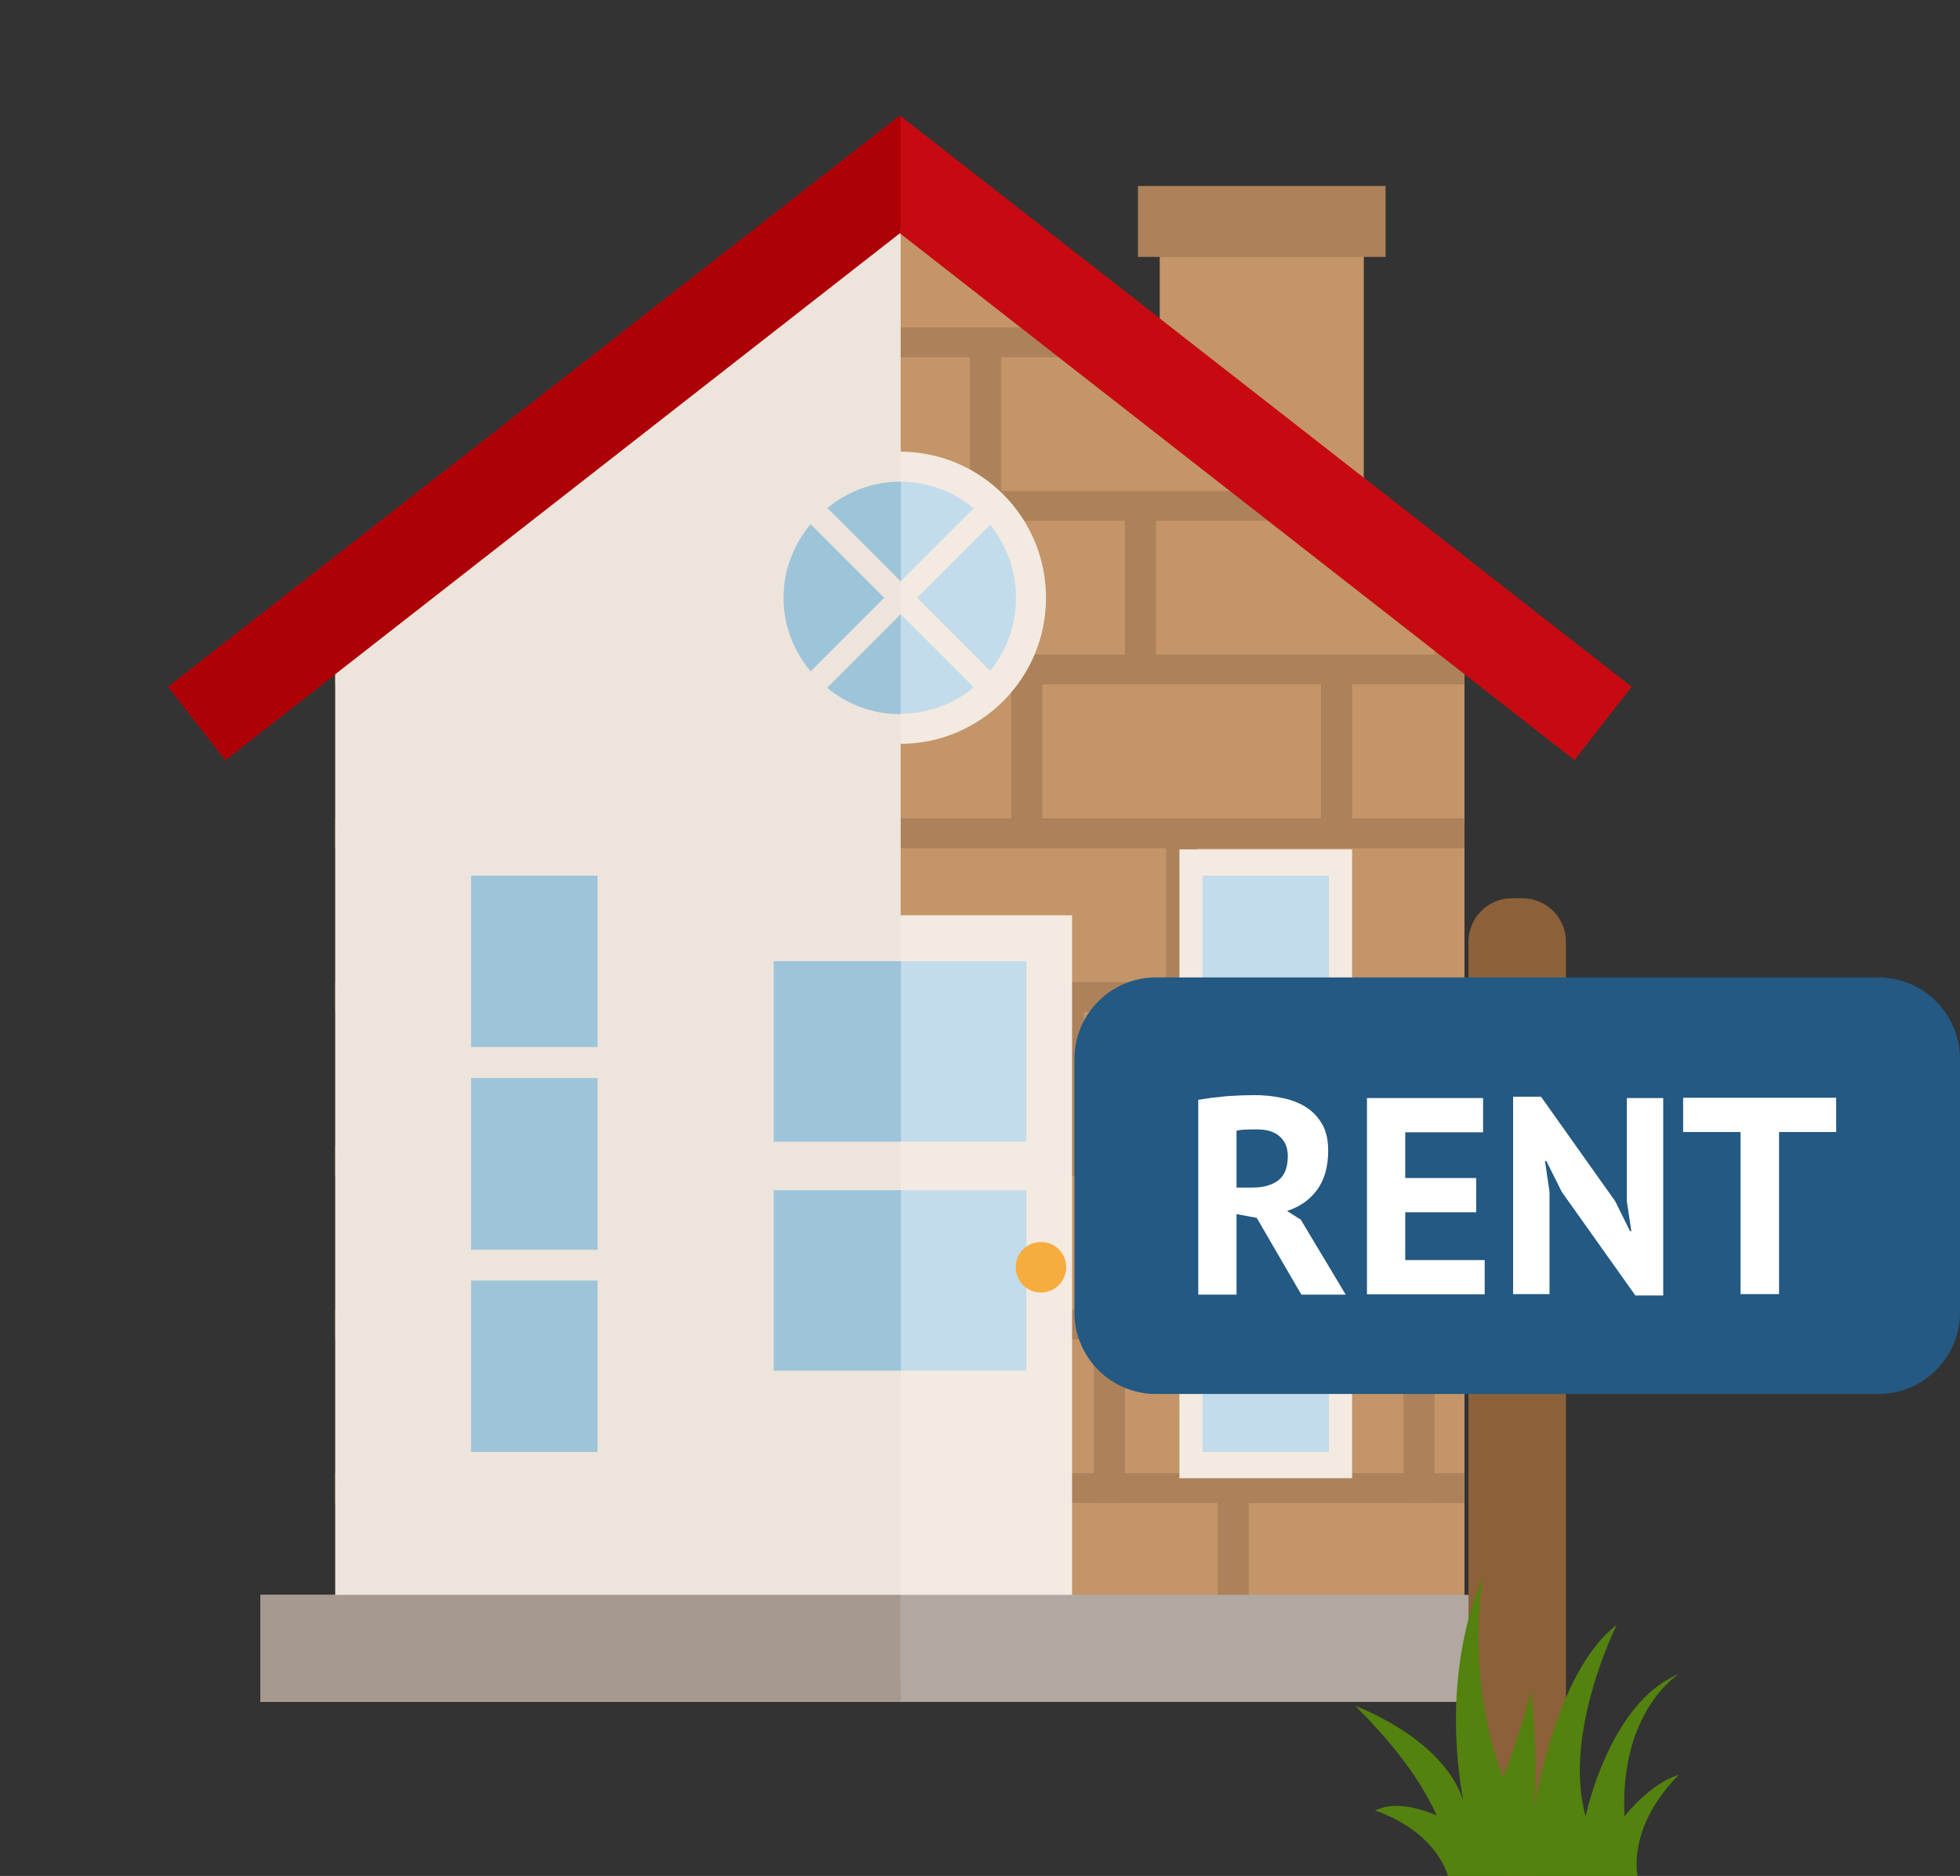 <?xml version="1.0" encoding="UTF-8"?>
<svg xmlns="http://www.w3.org/2000/svg" width="73.77" height="70.61" xmlns:xlink="http://www.w3.org/1999/xlink" viewBox="0 0 73.77 70.61">
  <rect x="0" y="0" width="73.77" height="70.61" fill="#333333" stroke="none"/>
  <defs>
    <style>
      .cls-1 {
        fill: none;
      }

      .cls-2 {
        fill: #8c6139;
      }

      .cls-3 {
        fill: #c3dceb;
      }

      .cls-4 {
        fill: #ad0007;
      }

      .cls-5 {
        fill: #9ec4d9;
      }

      .cls-6 {
        fill: #f7ad3e;
      }

      .cls-7 {
        isolation: isolate;
      }

      .cls-8 {
        fill: #53820e;
      }

      .cls-9 {
        fill: #c49568;
      }

      .cls-10 {
        fill: #ad825a;
      }

      .cls-11 {
        fill: #b1a8a1;
      }

      .cls-12 {
        fill: #fff;
      }

      .cls-13 {
        fill: #a69990;
      }

      .cls-14 {
        fill: #f3eae1;
      }

      .cls-15 {
        fill: #c70a11;
      }

      .cls-16 {
        fill: #235982;
      }

      .cls-17 {
        fill: #ede4dc;
        mix-blend-mode: multiply;
      }

      .cls-18 {
        clip-path: url(#clippath);
      }
    </style>
    <clipPath id="clippath">
      <polygon class="cls-1" points="33.87 8.6 12.62 24.59 12.62 63.29 55.12 63.29 55.12 24.59 33.87 8.6"/>
    </clipPath>
  </defs>
  <g class="cls-7">
    <g id="Layer_2">
      <g id="Layer_1-2" data-name="Layer_1">
        <g>
          <g>
            <rect class="cls-9" x="43.65" y="8.99" width="7.68" height="13.51"/>
            <g class="cls-18">
              <g>
                <rect class="cls-9" x="11.46" y="56.01" width="11.66" height="6.16"/>
                <path class="cls-10" d="M23.69,62.73h-12.82v-7.28h12.82v7.28ZM12.04,61.61h10.49v-5.04h-10.49v5.04Z"/>
              </g>
              <g>
                <rect class="cls-9" x="23.11" y="56.01" width="11.65" height="6.16"/>
                <path class="cls-10" d="M35.35,62.73h-12.82v-7.28h12.82v7.28ZM23.69,61.61h10.49v-5.04h-10.49v5.04Z"/>
              </g>
              <g>
                <rect class="cls-9" x="34.77" y="56.01" width="11.65" height="6.16"/>
                <path class="cls-10" d="M47,62.73h-12.82v-7.28h12.82v7.28ZM35.35,61.61h10.49v-5.04h-10.49v5.04Z"/>
              </g>
              <g>
                <rect class="cls-9" x="46.42" y="56.01" width="11.66" height="6.16"/>
                <path class="cls-10" d="M58.66,62.73h-12.82v-7.28h12.82v7.28ZM47,61.61h10.49v-5.04h-10.49v5.04Z"/>
              </g>
              <g>
                <rect class="cls-9" x="59.24" y="56.01" width="11.65" height="6.16"/>
                <path class="cls-10" d="M71.47,62.73h-12.82v-7.28h12.82v7.28ZM59.82,61.61h10.49v-5.04h-10.49v5.04Z"/>
              </g>
              <g>
                <rect class="cls-9" x="6.79" y="49.85" width="11.66" height="6.16"/>
                <path class="cls-10" d="M19.03,56.57H6.21v-7.28h12.82v7.28ZM7.38,55.45h10.49v-5.04H7.38v5.04Z"/>
              </g>
              <g>
                <rect class="cls-9" x="18.45" y="49.85" width="11.65" height="6.16"/>
                <path class="cls-10" d="M30.68,56.57h-12.82v-7.28h12.82v7.28ZM19.03,55.45h10.49v-5.04h-10.49v5.04Z"/>
              </g>
              <g>
                <rect class="cls-9" x="30.1" y="49.85" width="11.65" height="6.16"/>
                <path class="cls-10" d="M42.34,56.57h-12.82v-7.28h12.82v7.28ZM30.68,55.45h10.49v-5.04h-10.49v5.04Z"/>
              </g>
              <g>
                <rect class="cls-9" x="41.76" y="49.85" width="11.65" height="6.16"/>
                <path class="cls-10" d="M53.99,56.57h-12.82v-7.28h12.82v7.28ZM42.34,55.45h10.49v-5.04h-10.49v5.04Z"/>
              </g>
              <g>
                <rect class="cls-9" x="53.41" y="49.85" width="11.65" height="6.16"/>
                <path class="cls-10" d="M65.65,56.57h-12.82v-7.28h12.82v7.28ZM53.99,55.45h10.49v-5.04h-10.49v5.04Z"/>
              </g>
              <g>
                <rect class="cls-9" x="11.07" y="43.69" width="11.66" height="6.16"/>
                <path class="cls-10" d="M23.31,50.41h-12.82v-7.28h12.82v7.28ZM11.65,49.29h10.49v-5.04h-10.49v5.04Z"/>
              </g>
              <g>
                <rect class="cls-9" x="22.72" y="43.69" width="11.65" height="6.16"/>
                <path class="cls-10" d="M34.96,50.41h-12.82v-7.28h12.82v7.28ZM23.31,49.29h10.49v-5.04h-10.49v5.04Z"/>
              </g>
              <g>
                <rect class="cls-9" x="34.38" y="43.69" width="11.65" height="6.16"/>
                <path class="cls-10" d="M46.61,50.41h-12.82v-7.28h12.82v7.28ZM34.96,49.29h10.49v-5.04h-10.49v5.04Z"/>
              </g>
              <g>
                <rect class="cls-9" x="46.03" y="43.69" width="11.65" height="6.16"/>
                <path class="cls-10" d="M58.27,50.41h-12.82v-7.28h12.82v7.28ZM46.61,49.29h10.49v-5.04h-10.49v5.04Z"/>
              </g>
              <g>
                <rect class="cls-9" x="57.68" y="43.69" width="11.65" height="6.16"/>
                <path class="cls-10" d="M69.92,50.41h-12.82v-7.28h12.82v7.28ZM58.27,49.29h10.49v-5.04h-10.49v5.04Z"/>
              </g>
              <g>
                <rect class="cls-9" x="5.24" y="37.53" width="11.65" height="6.16"/>
                <path class="cls-10" d="M17.48,44.25H4.66v-7.28h12.82v7.28ZM5.82,43.12h10.49v-5.04H5.82v5.04Z"/>
              </g>
              <g>
                <rect class="cls-9" x="16.9" y="37.53" width="11.65" height="6.16"/>
                <path class="cls-10" d="M29.13,44.25h-12.82v-7.28h12.82v7.28ZM17.48,43.12h10.49v-5.04h-10.49v5.04Z"/>
              </g>
              <g>
                <rect class="cls-9" x="28.55" y="37.53" width="11.65" height="6.16"/>
                <path class="cls-10" d="M40.79,44.25h-12.82v-7.28h12.82v7.28ZM29.13,43.12h10.49v-5.04h-10.49v5.04Z"/>
              </g>
              <g>
                <rect class="cls-9" x="40.2" y="37.53" width="11.65" height="6.16"/>
                <path class="cls-10" d="M52.44,44.25h-12.82v-7.28h12.82v7.28ZM40.79,43.12h10.49v-5.04h-10.49v5.04Z"/>
              </g>
              <g>
                <rect class="cls-9" x="51.86" y="37.53" width="11.65" height="6.16"/>
                <path class="cls-10" d="M64.09,44.25h-12.82v-7.28h12.82v7.28ZM52.44,43.12h10.49v-5.04h-10.49v5.04Z"/>
              </g>
              <g>
                <rect class="cls-9" x="9.52" y="31.37" width="11.65" height="6.16"/>
                <path class="cls-10" d="M21.75,38.09h-12.82v-7.28h12.82v7.28ZM10.1,36.97h10.49v-5.04h-10.49v5.04Z"/>
              </g>
              <g>
                <rect class="cls-9" x="21.17" y="31.37" width="11.65" height="6.16"/>
                <path class="cls-10" d="M33.41,38.09h-12.82v-7.28h12.82v7.28ZM21.75,36.97h10.49v-5.04h-10.49v5.04Z"/>
              </g>
              <g>
                <rect class="cls-9" x="32.82" y="31.37" width="11.65" height="6.16"/>
                <path class="cls-10" d="M45.06,38.09h-12.82v-7.28h12.82v7.28ZM33.41,36.97h10.49v-5.04h-10.49v5.04Z"/>
              </g>
              <g>
                <rect class="cls-9" x="44.48" y="31.37" width="11.65" height="6.16"/>
                <path class="cls-10" d="M56.71,38.09h-12.82v-7.28h12.82v7.28ZM45.06,36.97h10.49v-5.04h-10.49v5.04Z"/>
              </g>
              <g>
                <rect class="cls-9" x="56.13" y="31.37" width="11.65" height="6.16"/>
                <path class="cls-10" d="M68.37,38.09h-12.82v-7.28h12.82v7.28ZM56.71,36.97h10.49v-5.04h-10.49v5.04Z"/>
              </g>
              <g>
                <rect class="cls-9" x="3.69" y="25.2" width="11.65" height="6.16"/>
                <path class="cls-10" d="M15.92,31.93H3.11v-7.28h12.82v7.28ZM4.27,30.8h10.49v-5.04H4.27v5.04Z"/>
              </g>
              <g>
                <rect class="cls-9" x="15.34" y="25.2" width="11.65" height="6.16"/>
                <path class="cls-10" d="M27.58,31.93h-12.82v-7.28h12.82v7.28ZM15.92,30.8h10.49v-5.04h-10.49v5.04Z"/>
              </g>
              <g>
                <rect class="cls-9" x="27" y="25.2" width="11.65" height="6.16"/>
                <path class="cls-10" d="M39.23,31.93h-12.82v-7.28h12.82v7.28ZM27.58,30.8h10.49v-5.04h-10.49v5.04Z"/>
              </g>
              <g>
                <rect class="cls-9" x="38.65" y="25.2" width="11.66" height="6.16"/>
                <path class="cls-10" d="M50.89,31.93h-12.82v-7.28h12.82v7.28ZM39.23,30.8h10.49v-5.04h-10.49v5.04Z"/>
              </g>
              <g>
                <rect class="cls-9" x="50.3" y="25.2" width="11.65" height="6.16"/>
                <path class="cls-10" d="M62.54,31.93h-12.82v-7.28h12.82v7.28ZM50.89,30.8h10.49v-5.04h-10.49v5.04Z"/>
              </g>
              <g>
                <rect class="cls-9" x="7.96" y="19.04" width="11.65" height="6.16"/>
                <path class="cls-10" d="M20.2,25.76H7.38v-7.28h12.82v7.28ZM8.54,24.64h10.49v-5.04h-10.49v5.04Z"/>
              </g>
              <g>
                <rect class="cls-9" x="19.62" y="19.04" width="11.65" height="6.16"/>
                <path class="cls-10" d="M31.85,25.76h-12.82v-7.28h12.82v7.28ZM20.2,24.64h10.49v-5.04h-10.49v5.04Z"/>
              </g>
              <g>
                <rect class="cls-9" x="31.27" y="19.04" width="11.65" height="6.16"/>
                <path class="cls-10" d="M43.51,25.76h-12.82v-7.28h12.82v7.28ZM31.85,24.64h10.49v-5.04h-10.49v5.04Z"/>
              </g>
              <g>
                <rect class="cls-9" x="42.92" y="19.04" width="11.66" height="6.16"/>
                <path class="cls-10" d="M55.16,25.76h-12.82v-7.28h12.82v7.28ZM43.51,24.64h10.49v-5.04h-10.49v5.04Z"/>
              </g>
              <g>
                <rect class="cls-9" x="54.58" y="19.04" width="11.65" height="6.16"/>
                <path class="cls-10" d="M66.82,25.76h-12.82v-7.28h12.82v7.28ZM55.16,24.64h10.49v-5.04h-10.49v5.04Z"/>
              </g>
              <g>
                <rect class="cls-9" x="2.13" y="12.88" width="11.65" height="6.16"/>
                <path class="cls-10" d="M14.37,19.6H1.55v-7.28h12.82v7.28ZM2.72,18.48h10.49v-5.04H2.72v5.04Z"/>
              </g>
              <g>
                <rect class="cls-9" x="13.79" y="12.88" width="11.65" height="6.16"/>
                <path class="cls-10" d="M26.03,19.6h-12.82v-7.28h12.82v7.28ZM14.37,18.48h10.49v-5.04h-10.49v5.04Z"/>
              </g>
              <g>
                <rect class="cls-9" x="25.44" y="12.88" width="11.65" height="6.16"/>
                <path class="cls-10" d="M37.68,19.6h-12.82v-7.28h12.82v7.28ZM26.03,18.48h10.49v-5.04h-10.49v5.04Z"/>
              </g>
              <g>
                <rect class="cls-9" x="37.1" y="12.88" width="11.65" height="6.16"/>
                <path class="cls-10" d="M49.33,19.6h-12.82v-7.28h12.82v7.28ZM37.68,18.48h10.49v-5.04h-10.49v5.04Z"/>
              </g>
              <g>
                <rect class="cls-9" x="48.75" y="12.88" width="11.65" height="6.16"/>
                <path class="cls-10" d="M60.99,19.6h-12.82v-7.28h12.82v7.28ZM49.33,18.48h10.49v-5.04h-10.49v5.04Z"/>
              </g>
              <g>
                <rect class="cls-9" x="6.41" y="6.72" width="11.66" height="6.16"/>
                <path class="cls-10" d="M18.65,13.44H5.83v-7.28h12.82v7.28ZM6.99,12.32h10.49v-5.04H6.99v5.04Z"/>
              </g>
              <g>
                <rect class="cls-9" x="18.06" y="6.72" width="11.65" height="6.16"/>
                <path class="cls-10" d="M30.3,13.44h-12.82v-7.28h12.82v7.28ZM18.65,12.32h10.49v-5.04h-10.49v5.04Z"/>
              </g>
              <g>
                <rect class="cls-9" x="29.72" y="6.72" width="11.65" height="6.16"/>
                <path class="cls-10" d="M41.95,13.44h-12.82v-7.28h12.82v7.28ZM30.3,12.32h10.49v-5.04h-10.49v5.04Z"/>
              </g>
              <g>
                <rect class="cls-9" x="41.37" y="6.72" width="11.65" height="6.16"/>
                <path class="cls-10" d="M53.61,13.44h-12.82v-7.28h12.82v7.28ZM41.95,12.32h10.49v-5.04h-10.49v5.04Z"/>
              </g>
              <g>
                <rect class="cls-9" x="53.03" y="6.72" width="11.65" height="6.16"/>
                <path class="cls-10" d="M65.26,13.44h-12.82v-7.28h12.82v7.28ZM53.61,12.32h10.49v-5.04h-10.49v5.04Z"/>
              </g>
              <g>
                <rect class="cls-9" x=".58" y=".56" width="11.65" height="6.16"/>
                <path class="cls-10" d="M12.82,7.28H0V0h12.82v7.28ZM1.16,6.16h10.49V1.12H1.16v5.04Z"/>
              </g>
              <g>
                <rect class="cls-9" x="12.24" y=".56" width="11.65" height="6.16"/>
                <path class="cls-10" d="M24.47,7.28h-12.82V0h12.82v7.28ZM12.82,6.16h10.49V1.12h-10.49v5.04Z"/>
              </g>
              <g>
                <rect class="cls-9" x="23.89" y=".56" width="11.65" height="6.16"/>
                <path class="cls-10" d="M36.13,7.28h-12.82V0h12.82v7.28ZM24.47,6.16h10.49V1.12h-10.49v5.04Z"/>
              </g>
              <g>
                <rect class="cls-9" x="35.54" y=".56" width="11.65" height="6.16"/>
                <path class="cls-10" d="M47.78,7.28h-12.82V0h12.82v7.28ZM36.13,6.16h10.49V1.12h-10.49v5.04Z"/>
              </g>
              <g>
                <rect class="cls-9" x="47.2" y=".56" width="11.65" height="6.16"/>
                <path class="cls-10" d="M59.43,7.28h-12.82V0h12.82v7.28ZM47.78,6.16h10.49V1.12h-10.49v5.04Z"/>
              </g>
            </g>
            <polygon class="cls-15" points="8.48 28.61 6.33 25.85 33.87 4.35 61.41 25.85 59.26 28.61 33.87 8.78 8.48 28.61"/>
            <rect class="cls-10" x="42.83" y="7" width="9.32" height="2.67"/>
            <rect class="cls-14" x="27.4" y="34.45" width="12.95" height="26.52"/>
            <rect class="cls-11" x="9.8" y="60.03" width="48.14" height="4.03"/>
            <g>
              <path class="cls-14" d="M39.37,22.5c0,3.04-2.46,5.5-5.5,5.5s-5.5-2.46-5.5-5.5,2.46-5.5,5.5-5.5,5.5,2.46,5.5,5.5Z"/>
              <path class="cls-3" d="M38.24,22.5c0,2.42-1.96,4.37-4.37,4.37s-4.37-1.96-4.37-4.37,1.96-4.37,4.37-4.37,4.37,1.96,4.37,4.37Z"/>
              <polygon class="cls-14" points="37.61 25.59 34.52 22.5 37.61 19.41 36.99 18.79 33.9 21.88 30.81 18.79 30.19 19.41 33.28 22.5 30.19 25.59 30.81 26.21 33.9 23.12 36.99 26.21 37.61 25.59"/>
            </g>
            <rect class="cls-14" x="16.85" y="31.97" width="6.5" height="23.67"/>
            <polygon class="cls-17" points="33.9 8.63 33.87 8.6 12.62 24.59 12.62 63.29 33.9 63.29 33.9 8.63"/>
            <rect class="cls-3" x="29.12" y="36.18" width="9.51" height="6.79"/>
            <rect class="cls-3" x="29.12" y="44.8" width="9.51" height="6.79"/>
            <g>
              <rect class="cls-5" x="17.73" y="48.2" width="4.76" height="6.45"/>
              <rect class="cls-5" x="17.73" y="40.58" width="4.76" height="6.46"/>
              <rect class="cls-5" x="17.73" y="32.96" width="4.76" height="6.45"/>
            </g>
            <g>
              <rect class="cls-14" x="44.39" y="31.97" width="6.5" height="23.67"/>
              <g>
                <rect class="cls-3" x="45.26" y="48.2" width="4.76" height="6.45"/>
                <rect class="cls-3" x="45.26" y="40.58" width="4.76" height="6.46"/>
                <rect class="cls-3" x="45.26" y="32.96" width="4.76" height="6.45"/>
              </g>
            </g>
            <path class="cls-6" d="M40.13,47.7c0,.52-.42.95-.95.95s-.95-.42-.95-.95.42-.95.95-.95.95.42.95.95Z"/>
            <g>
              <rect class="cls-5" x="29.12" y="36.18" width="4.79" height="6.79"/>
              <rect class="cls-5" x="29.12" y="44.8" width="4.79" height="6.79"/>
            </g>
            <polygon class="cls-4" points="33.9 4.37 33.87 4.35 6.33 25.85 8.48 28.61 33.87 8.78 33.9 8.81 33.9 4.37"/>
            <rect class="cls-13" x="9.8" y="60.03" width="24.1" height="4.03"/>
            <g>
              <path class="cls-5" d="M30.51,19.73c-.63.76-1.02,1.71-1.02,2.77s.39,2.01,1.02,2.77l2.77-2.77-2.77-2.77Z"/>
              <path class="cls-5" d="M33.9,18.13s-.02,0-.03,0c-1.04,0-1.98.38-2.73.99l2.77,2.77v-3.75Z"/>
              <path class="cls-5" d="M33.87,26.87s.02,0,.03,0v-3.75l-2.77,2.77c.75.61,1.69.99,2.73.99Z"/>
            </g>
          </g>
          <g>
            <path class="cls-2" d="M56.91,33.81h.39c.9,0,1.64.73,1.64,1.64v33.52c0,.9-.73,1.64-1.64,1.64h-.39c-.9,0-1.64-.73-1.64-1.64v-33.52c0-.9.73-1.64,1.64-1.64Z"/>
            <path class="cls-8" d="M61.14,68.37c-.19-3.99,2.05-5.36,2.05-5.36-2.63,1.07-3.51,5.36-3.51,5.36-.88-3.12,1.17-7.21,1.17-7.21-2.06,1.57-2.92,5.77-3.13,7.03.2-1.6-.08-4.54-.08-4.54-.54,1.99-1.07,3.26-1.07,3.26-1.46-3.89-.75-7.58-.75-7.58-1.85,4.37-.62,9.04-.62,9.04-.32-2.75-4.19-4.16-4.19-4.16,1.71,1.7,2.6,3.08,3.06,4.12-.67-.28-1.6-.54-2.32-.18,0,0,2.14.62,2.75,2.46,0,0,0,.01,0,.01h7.13c-.29-2.14,1.56-3.81,1.56-3.81-1.07.29-2.05,1.56-2.05,1.56Z"/>
            <g>
              <path class="cls-16" d="M43.51,36.79h27.19c1.7,0,3.07,1.38,3.07,3.07v9.54c0,1.7-1.38,3.07-3.07,3.07h-27.19c-1.7,0-3.07-1.38-3.07-3.07v-9.54c0-1.7,1.38-3.07,3.07-3.07Z"/>
              <g>
                <path class="cls-12" d="M45.09,41.4c.16-.03.34-.05.52-.08.19-.02.37-.04.56-.06.18-.01.37-.02.54-.03.18,0,.34-.01.49-.01.34,0,.68.03,1.02.1.33.06.63.17.9.33.26.16.47.37.63.64.16.27.24.61.24,1.02,0,.6-.14,1.1-.42,1.48-.28.38-.66.64-1.13.79l.52.33,1.69,2.82h-1.67l-1.68-2.89-.76-.14v3.03h-1.44v-7.31ZM47.31,42.51c-.15,0-.29,0-.44.01-.14,0-.25.02-.33.04v2.14h.61c.4,0,.72-.09.96-.27.24-.18.36-.49.36-.91,0-.32-.1-.56-.3-.74-.2-.18-.49-.27-.86-.27Z"/>
                <path class="cls-12" d="M51.44,41.33h4.38v1.29h-2.93v1.72h2.67v1.29h-2.67v1.8h2.99v1.29h-4.43v-7.38Z"/>
                <path class="cls-12" d="M58.78,44.86l-.58-1.16h-.05l.17,1.16v3.85h-1.37v-7.43h1.05l2.79,3.93.56,1.13h.05l-.17-1.13v-3.88h1.37v7.43h-1.05l-2.77-3.9Z"/>
                <path class="cls-12" d="M69.11,42.61h-2.15v6.1h-1.45v-6.1h-2.16v-1.29h5.76v1.29Z"/>
              </g>
            </g>
          </g>
        </g>
      </g>
    </g>
  </g>
</svg>